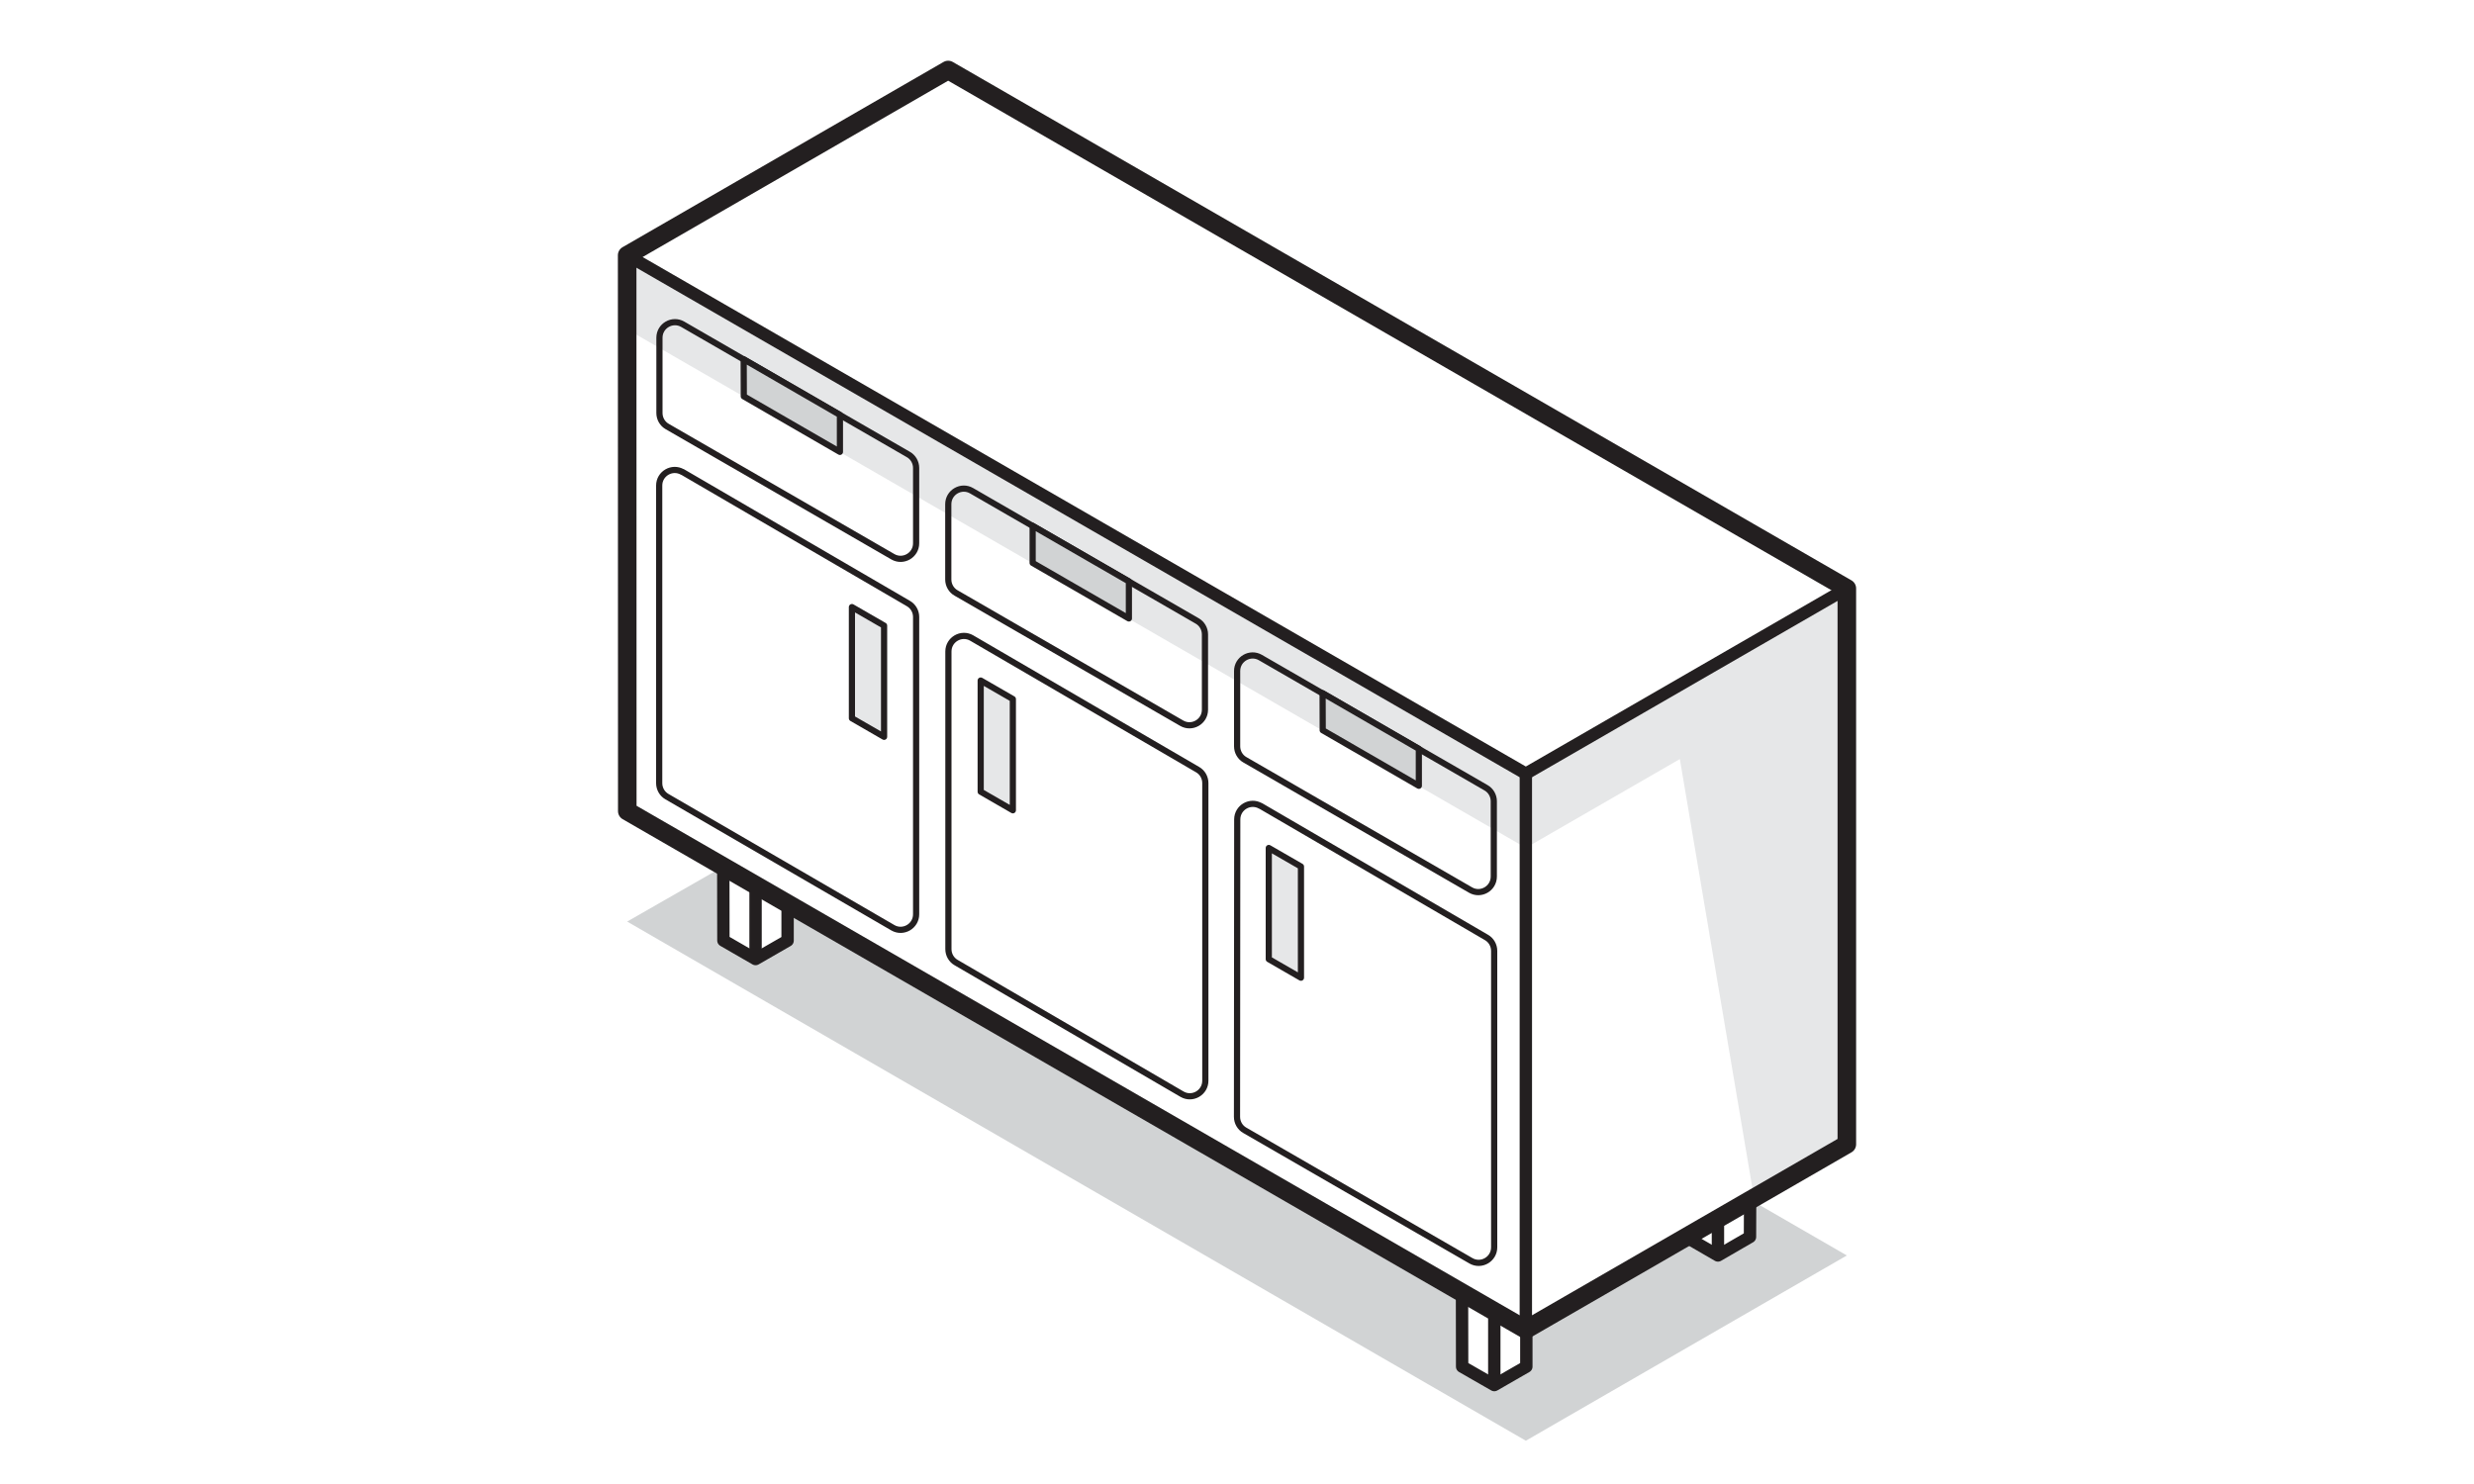 <svg viewBox="0 0 200 120" version="1.1" xmlns="http://www.w3.org/2000/svg" id="Layer_1">
  
  <defs>
    <style>
      .st0 {
        stroke-width: 1.5px;
      }

      .st0, .st1, .st2, .st3, .st4, .st5 {
        stroke: #231f20;
        stroke-linejoin: round;
      }

      .st0, .st1, .st2, .st4, .st5 {
        stroke-linecap: round;
      }

      .st0, .st2, .st3, .st5 {
        fill: none;
      }

      .st1, .st4, .st5 {
        stroke-width: .5px;
      }

      .st1, .st6 {
        fill: #e6e7e8;
      }

      .st4, .st7 {
        fill: #d1d3d4;
      }
    </style>
  </defs>
  <polygon points="123.35 62.56 50.7 20.64 50.7 26.63 123.35 68.56 135.8 61.38 141.75 96.58 149.3 92.53 149.3 47.58 123.35 62.56" class="st6"></polygon>
  <polygon points="50.7 74.52 123.35 116.5 149.3 101.52 141.51 97.02 141.47 100.02 138.88 101.52 136.32 100.02 123.35 107.51 123.52 110.5 120.8 112 118.2 110.51 118.19 104.51 63.67 73.06 63.67 76.06 61.09 77.55 58.48 76.05 58.49 70.06 50.7 74.52" class="st7"></polygon>
  <polygon points="50.7 20.64 50.71 65.59 123.35 107.51 149.3 92.53 149.3 47.58 76.65 5.66 50.7 20.64" class="st0"></polygon>
  <polyline points="149.3 47.58 123.35 62.56 50.7 20.64" class="st2"></polyline>
  <line y2="62.56" x2="123.35" y1="107.51" x1="123.35" class="st3"></line>
  <path d="M78.54,39.68l18.24,10.53c.39.22.63.64.63,1.09v6.09c0,.97-1.05,1.57-1.88,1.09l-18.24-10.53c-.39-.22-.63-.64-.63-1.09v-6.09c0-.97,1.05-1.57,1.88-1.09Z" class="st5"></path>
  <path d="M101.89,53.17l18.24,10.53c.39.22.63.64.63,1.09v6.09c0,.97-1.05,1.57-1.88,1.09l-18.24-10.53c-.39-.22-.63-.64-.63-1.09v-6.09c0-.97,1.05-1.57,1.88-1.09Z" class="st5"></path>
  <polyline points="58.47 70.06 58.48 76.05 61.08 77.55 63.67 76.06 63.67 73.06" class="st3"></polyline>
  <line y2="71.56" x2="61.08" y1="77.55" x1="61.08" class="st3"></line>
  <polyline points="118.19 104.51 118.2 110.51 120.8 112 123.39 110.51 123.39 107.51" class="st3"></polyline>
  <line y2="105.72" x2="120.8" y1="111.7" x1="120.8" class="st3"></line>
  <polygon points="83.48 42.52 83.48 45.52 91.26 50.01 91.26 47.01 83.48 42.52" class="st4"></polygon>
  <path d="M55.19,26.22l18.24,10.53c.39.22.63.64.63,1.09v6.09c0,.97-1.05,1.57-1.88,1.09l-18.24-10.53c-.39-.22-.63-.64-.63-1.09v-6.09c0-.97,1.05-1.57,1.88-1.09Z" class="st5"></path>
  <polygon points="60.12 29.05 60.13 32.05 67.9 36.54 67.9 33.55 60.12 29.05" class="st4"></polygon>
  <polygon points="106.92 56.05 106.93 59.05 114.7 63.54 114.7 60.55 106.92 56.05" class="st4"></polygon>
  <path d="M55.17,38.16l18.26,10.64c.39.22.63.64.63,1.09v24.04c0,.97-1.05,1.57-1.88,1.09l-18.26-10.6c-.39-.22-.63-.64-.63-1.09v-24.07c0-.97,1.05-1.57,1.88-1.09Z" class="st5"></path>
  <polygon points="68.87 49.09 68.87 58.08 71.47 59.58 71.47 50.59 68.87 49.09" class="st1"></polygon>
  <path d="M78.55,51.59l18.26,10.64c.39.22.63.64.63,1.09v24.07c0,.97-1.05,1.57-1.88,1.09l-18.26-10.64c-.39-.22-.63-.64-.63-1.09v-24.07c0-.97,1.05-1.57,1.88-1.09Z" class="st5"></path>
  <polygon points="79.28 55.03 79.28 64.02 81.88 65.52 81.88 56.53 79.28 55.03" class="st1"></polygon>
  <path d="M101.9,65.16l18.26,10.64c.39.22.63.64.63,1.09v23.97c0,.97-1.05,1.57-1.88,1.09l-18.28-10.55c-.39-.22-.63-.64-.63-1.09l.02-24.05c0-.97,1.05-1.57,1.88-1.09Z" class="st5"></path>
  <polygon points="102.57 68.57 102.57 77.56 105.17 79.06 105.17 70.07 102.57 68.57" class="st1"></polygon>
  <polyline points="136.29 100.02 138.88 101.52 141.47 100.02 141.48 97.47" class="st3"></polyline>
  <line y2="98.5" x2="138.88" y1="101.52" x1="138.88" class="st3"></line>
</svg>